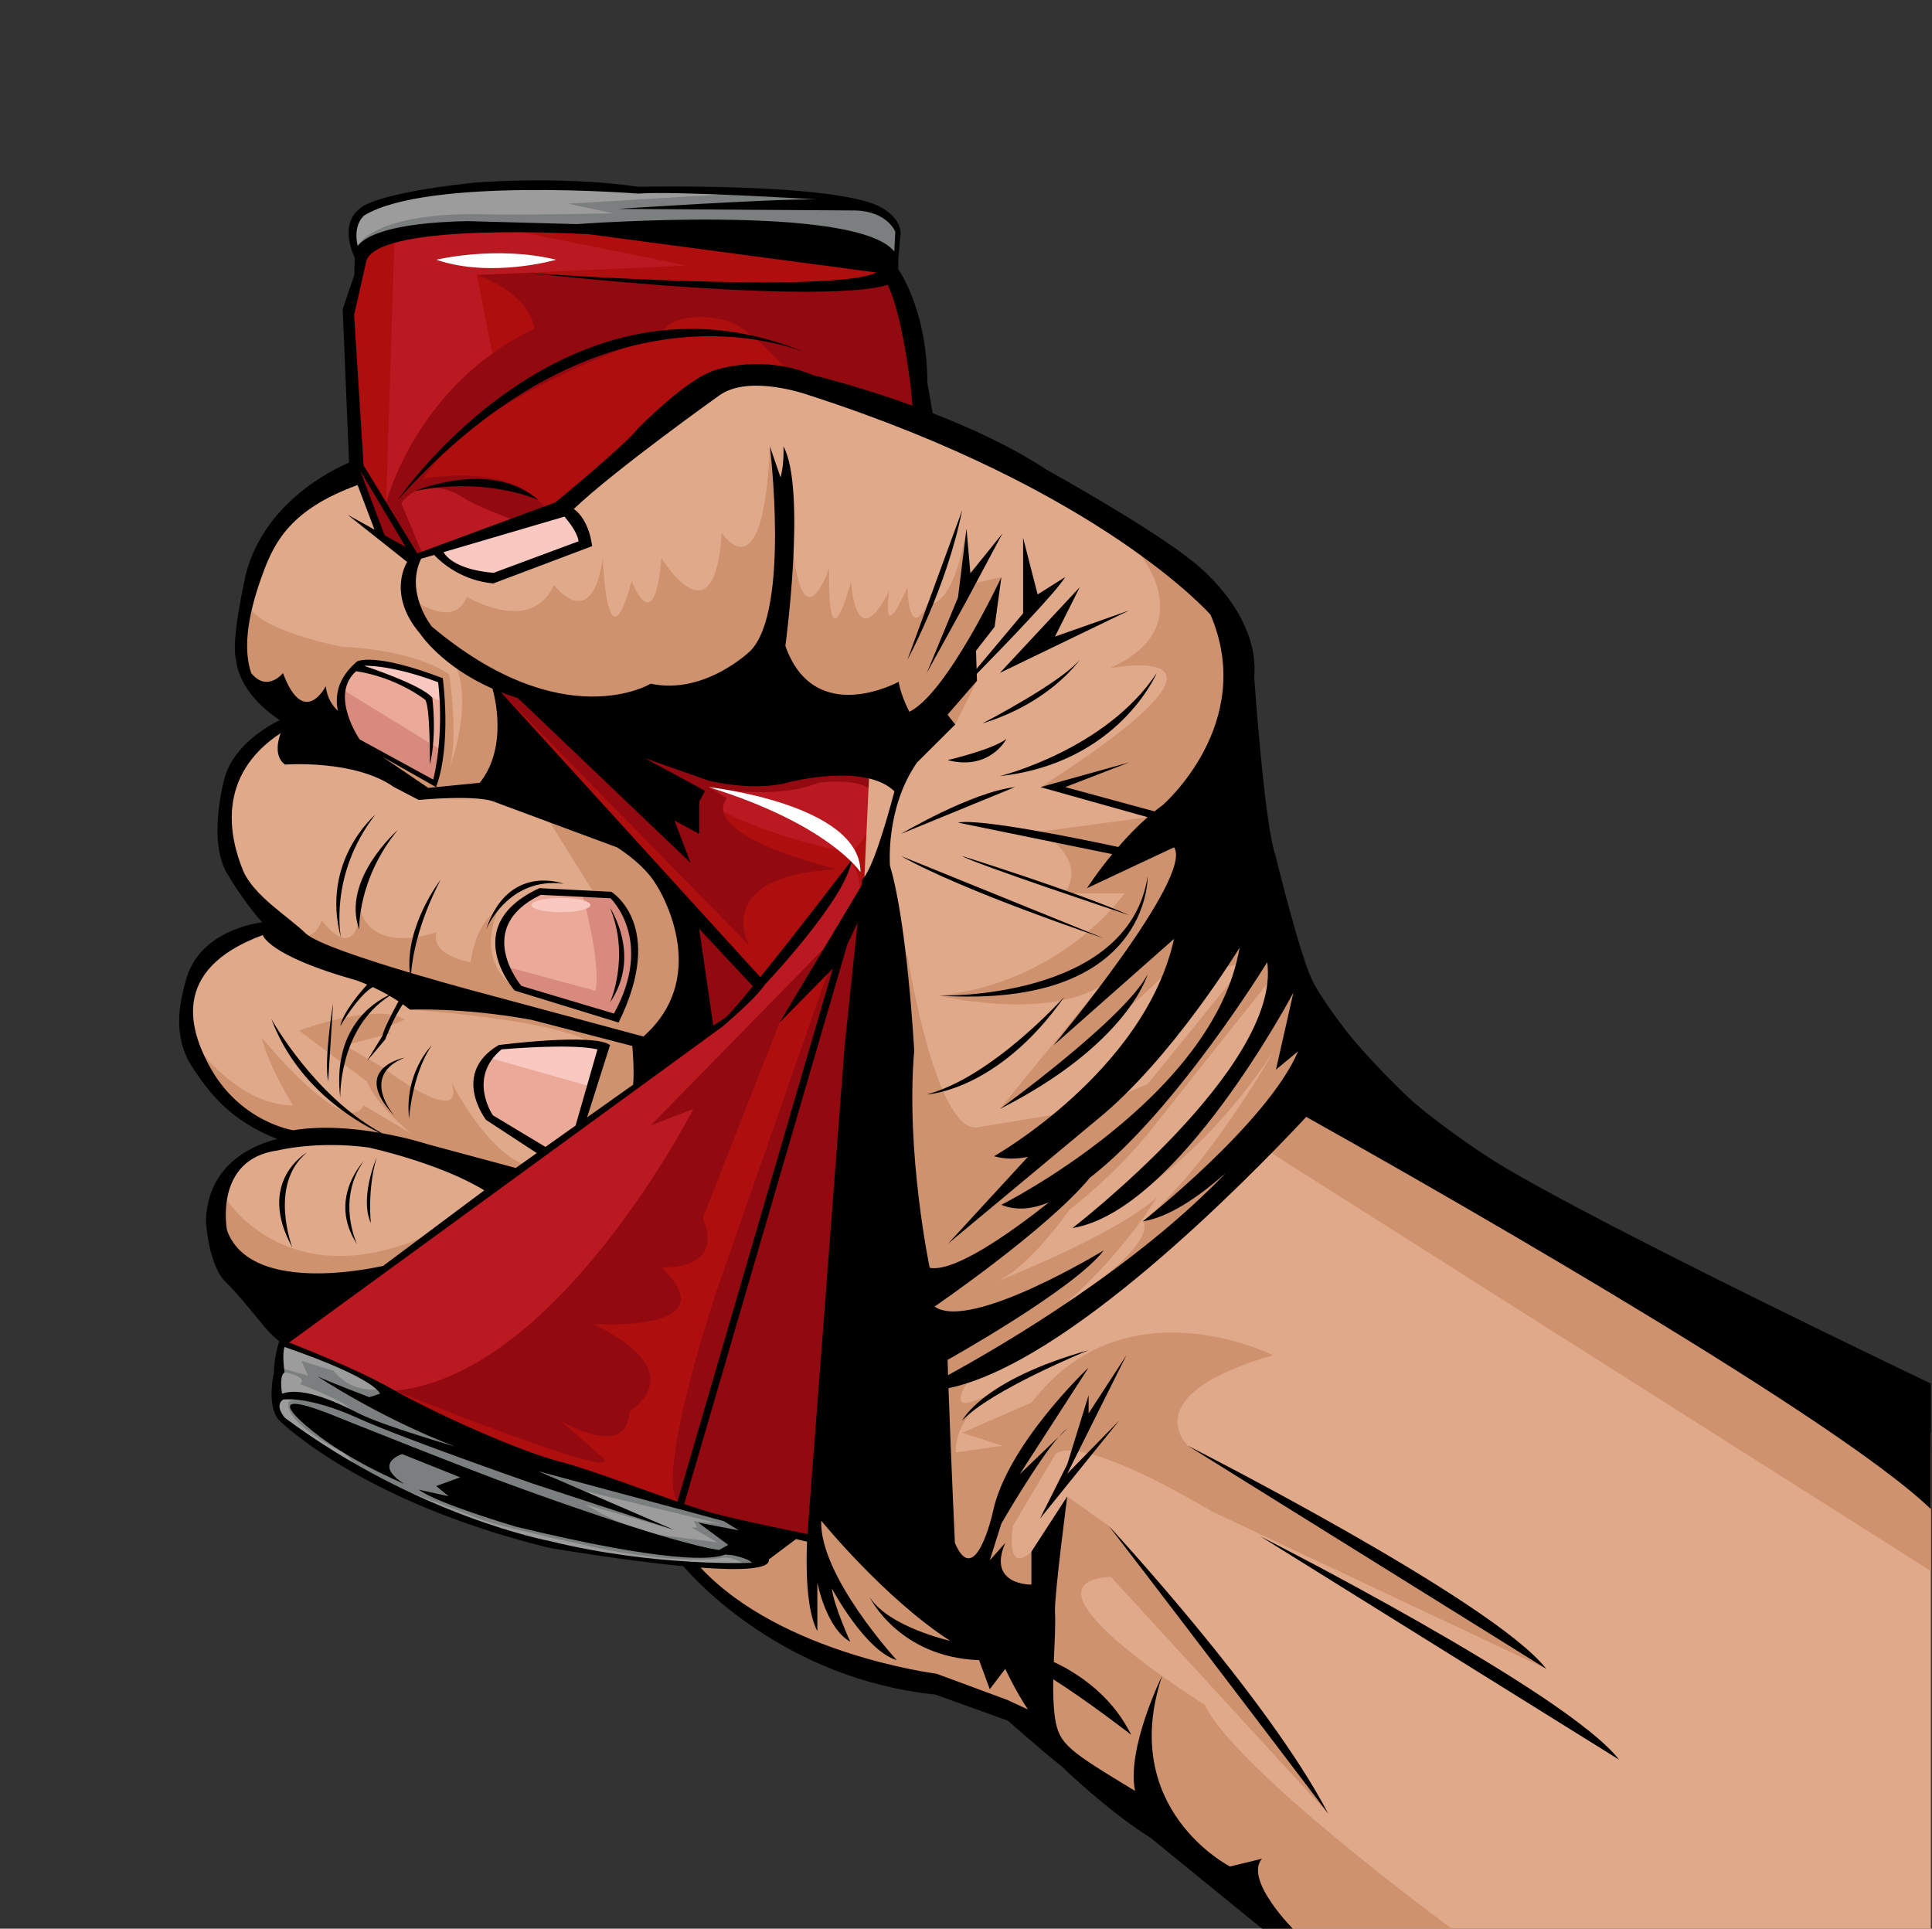 <?xml version="1.0" encoding="utf-8"?>
<svg xmlns="http://www.w3.org/2000/svg" viewBox="0 0 3989 3982">
  <rect x="0" y="0" width="3989" height="3982" fill="#333333" stroke="none"/>
  <defs>
    <style>.cls-1{fill:#f9c8c0}.cls-2{fill:#eba998}.cls-5{fill:#fff}.cls-6{fill:#9d9c9d}.cls-7{fill:#930910}.cls-8{fill:#ba1921}.cls-9{fill:#ce926e}.cls-10{fill:#d88b7c}.cls-11{fill:#af0e0f}.cls-13{fill:#e0a98a}.cls-14{fill:#7b7f7f}</style>
  </defs>
  <g id="Layer_1" data-name="Layer 1">
    <path class="cls-13" d="M738.89 974.2s-252.29 76.5-235.73 353.98c0 0-23.28 77.61 108.06 137.99 0 0-106.49 70.61-139.49 150.05 0 0-42 149.93 91.5 289.43l-28.5 13.5s-191.99 53.33-142.49 232.91c0 0 42 137.57 218.99 200.57 0 0-246.72 43.15-148.49 222.93l124.49 194.05 260.34-188.05 232.67-172 305.33-220 32-93v-207l-110-140.04-273-289.96-19-58-134-105.33s-50-58.67-29.33-138.67l-68-52.67-45.33-130.69Z"/>
    <path class="cls-2" d="M1302.89 1956.23c-5.77-52.24-43.33-105.67-43.33-105.67l-147.33-9.67c-138 64-57.33 180.67-57.33 180.67-.67 10 10.67 11.33 10.67 11.33l204.5 63.67c34.82-52.91 32.83-140.33 32.83-140.33ZM1031.46 2162.56s-72.4 43.5-25.4 142l116.5 76.5 76-57.5 53-162s-128.7-21.5-220.1 1Z"/>
    <path class="cls-10" d="M1202.23 1846.23s39.33 140 27.33 199.33l-182.67-49.33 18.67 36.67 204.5 63.67s37.5-72.5 37.5-119.5c0 0-5.5-93-48-126.5l-57.33-4.33Z"/>
    <path class="cls-1" d="m1008.56 2183.56 214 60.5 24-81.5s-111.7-17-215.1 0l-22.9 21Z"/>
    <path class="cls-2" d="M710.25 1408.24s-16.68 86.73 28.65 121.69l158 86.3s30.7-145.01 12.67-212.17c0 0-107.33-39.78-166.67-35.81 0 0-27.96 25.67-32.65 39.99Z"/>
    <path class="cls-10" d="m705.56 1422.56 206 126.33s-10.04 63.09-14.67 67.33l-166-90.67s-36.67-78-25.33-103Z"/>
    <path class="cls-8" d="M1758.56 1775.56s17.23 57.87 12.1 99l-326.98 430-332.98 490.55s-168.72 117.07-295.26 76.09l-83.59-37.19-148.29-59.79 82.67-64.67 330.67-240.67 306.02-219.78 203.31-149.55 105.33-113 147-211Z"/>
    <path class="cls-7" d="m1701.13 1958.1-357.57 365.46 88-34s-280.25 549.28-616.13 581.64c0 0 102.37 86.46 361.79 170.09 0 0 357.95 113.8 500.44 136.29l34.5-389.98 58.5-815.21 6-82.84-75.53 68.54Z"/>
    <path class="cls-11" d="m1609.56 2111.14-158.38 403.48c46.5 110.99-85.5 102-85.5 102 142.49 136.49-140.99 116.94-140.99 116.94 211.49 101.94 75 180.04 75 180.04-4.5 103.49-142.49 19.5-142.49 19.5l81 70.63c88.5 73.63-422.75-132.53-422.75-132.53l187.27 105.4c64.9 44.12 395.98 123.7 395.98 123.7-44.42-62.2 81-435.68 81-435.68l228.05-653.05 4.43-40.17-102.6 139.75Z"/>
    <path class="cls-1" d="M738.89 1377.56s132 44 153.67 63l19 7.67-2-44.17s-164.67-57.83-170.67-26.5Z"/>
    <path class="cls-9" d="M468.54 2477.56c-81.03 141.33 145.03 256 145.03 256l258-170-4.09-7.06c-276.22 115.38-398.94-78.94-398.94-78.94ZM932.2 2233.85c31.5 101.71-140.47-28.99-140.47-28.99l-80.27-46.72 95.1-24.5-11.37-11.15 40.36-17.35c-54.65-37.5-218.34 22.5-218.34 22.5l140.22 104.92c21.73 52.42 92.27 108.07 92.27 108.07l-99-58.49c-36.5 72.46-209.99-139.5-209.99-139.5 12 55.5 64.27 139.49 64.27 139.49-100.4 1.13-183.41-102.69-183.41-102.69 22.75 99.94 173.14 171.68 173.14 171.68l248.66 18 207.31 60 32.86-24c-84.13-33-151.36-171.28-151.36-171.28ZM1383.56 1850.56l-85-113-128.49-78h-58.51l112.02 179.65 38.65 9.02s102 116.67 9.33 253.33l-206-62s-85.03-45-38.02-159c0 0-41.98 15-55.98 106 0 0-85-14-70-62 0 0-129.46 47.33-156.69-44 0 0-8.31 112-80.31 20 0 0-12.5 31.86-29.25 29.93l7.25 27.07 225.87 74.51c-13.76 10.08-24.15 26.32-21.87 52.49 0 0 293 19 372.5 67.5l27.5 10.5-48 161 133-97v-74.75l1 .25 64-59.25 21-137.25-34-105ZM526.3 1408.24c20.61 25.68 74.76 57.32 74.76 57.32l106.5 14c-22-81.5 38.5-111 38.5-111 46-5.5 163.5 35.5 163.5 35.5l3.5 102.5c0 52-16.5 108-16.5 108l-112-59c4 49 90 85 90 85l130-12 36.33-155.67-14.46-65.33-90.01-43c44.87 86-8.87 222-8.87 222 19.95-61.99 0-194 0-194-79-54-220.33-56.96-220.31-57.02 0 0-195.6-36.95-196.69-96.98 0 0-24.52 139.36 15.74 169.68Z"/>
    <path class="cls-6" d="M580.64 2926.89s-22.08-40.05-7.75-98.67l7.75-54s139.59 45.33 232.25 102.67c0 0 270.67 132 332.67 148l376 119.33 82.67 26-32.67 54.67s-52.82 16.03-146.67 3.67c0 0-234-21-336-50.33 0 0-299.7-97.47-322-128 0 0-176.78-94.89-186.25-123.33Z"/>
    <path class="cls-14" d="m1490.89 3204.23 30-10 21.33-33.33-37.33-23.33-238.67-74.67-220-69.33-268.78-125.15s-51.89 7.82-88.55-38.18l-66.67-20.67 14 30.67-54-15.33s-6 2 5.33 8.67c0 0 49.11 7.86 32 24 0 0 96.35 36.77 100.36 50.25l-68.36-19.58-17.6 4.73c-39.6-8.6-38.4 3.6-38.4 3.6-7 44 116.3 104.16 116.3 104.16l42.7 44.84 233 89.5c53 21 271.5 66 271.5 66 169.55 30.18 232.5 15 232.5 15 22.5-2.5 44 12.5 44 12.5h25c6-20-69.67-24.33-69.67-24.33Zm-282.57-98.36 180.93 51.94-173.02-66.91-47.64-24.31 35.79 11.08 283.18 68.56-55.33-6 7.33 13.33h-12l53.33 30.67-120.08-15.08c-65.5-14.9-119.23-42.76-152.49-63.28Z"/>
    <path class="cls-8" d="m1331.18 1565.17 484.48 25.5 20.2 82.65-11.2 83.84-60.65 126.16-171.84-82.76-260.99-235.39z"/>
    <path class="cls-11" d="m1790.16 1721.56-30.6 40s-197.88-35.68-312.44-112.84l-412.99-219.76 20.43 35.6 476 522 39 44 187.56-247.42s27.44 21.42 13.44 77.42l19.6-32.1s17.6-83.9 0-106.9Z"/>
    <path class="cls-7" d="m1034.13 1428.96 513.05 523.19s-82.5-143.99 181.49-157.49c0 0-286.29-67.5-227.89-146.99l-37.6-22.6s133.49 28.71 226.49-8.85c0 0 133.49-21.69 127.49 57.09l-27 48.24 3 112.1 24.19-76.5 43.01-140.6-54.81-42.48-414-37.52-188-38-120-65s-53.87-21.2-49.43-4.6Z"/>
    <path class="cls-8" d="m853.56 1152.23 295.79-106.17 324.21-254.5 128-20.01 118 38.01 186.59 60-8.52-102.1-72.07-213.9-26-34-457.88-46.01-150.12-5.32h-206s-194.67 6-227.33 45.33l-26 84.67-12.67 50.67 12 298.67 45.33 142s19.33 42 76.67 62.67Z"/>
    <path class="cls-11" d="m1833.66 522.89-484.48-43.44c-170.99-13.28-271.47 0-271.47 0l339.85 68.77-433 19.5 32.05 162.04-168.05 227.8-34 74.72c140-93.28 283 37.28 283 37.28 55.58-6.33 247.12-174.85 247.12-174.85 84-143.99 256.49-116.99 256.49-116.99l296.98 84.44V732.51l-64.5-209.62ZM747.06 528.56l-29.5 121 23 306 56.8 90.5v-8.82l17.2-547.52c-15.09-7.75-67.5 38.83-67.5 38.83Z"/>
    <path class="cls-7" d="m740.56 955.56 56.8 81.68s62.84-244.07 305.83-358.29c0 0-3.28-69.23-118.63-111.23l105-4.16 274.67 20s440.66 24.94 466.33-20c0 0 95 224 72 300l-263-84s-89-104-138-117c0 0-103-32-143 32 0 0-368 113.55-485 294.28 0 0 157-33.43 238 43.45l19 22.28-57 24s-89.43-32.09-117-51c-26.49-18.16-88-40.64-128 11l44 106-15 10-76-49s-45-131-41-150ZM1464.89 2126.23l36.67-20.67 62.67-71.33-123.67-144.67s-16.33 186.33 24.33 236.67Z"/>
    <path class="cls-14" d="M740.31 522.89s50.25-43.33 180.25-51.33c0 0 320-7 365 6l562 60.66 7.67-64.67s-20.33-37.65-72.67-49.65l-90.67-19.67-179.67-10.67-195.33-1.33-190-10s-310.67 2-378.67 55.33c0 0-39.84 45.33-7.92 85.33Z"/>
    <path class="cls-6" d="M738.53 507.87s31.43-72.55 272.03-65.31c63.72 1.92 255-2.21 255-2.21l-93-19.79 314.96-18.9-24.62-9.43h-154l-251.33-10s-255.04 11.64-296 49.33c0 0-64.06 41.96-23.03 76.31Z"/>
    <path class="cls-13" d="M3986.56 3986.56h-1313l-826.52-643.41-151.48-203.59 81.1-1153 21.32-461-674.42-77.33s-354.45-127.95-266-292.5l306-106.66 265.71-238.83s164.29-92.67 316.29 13.33c0 0 500 156 698 352 0 0 167.52 115.03 120.76 398.52 0 0 87.24 369.48 135.24 475.48 0 0 106 206 322 350l965 558.52v1028.48Z"/>
    <path class="cls-1" d="M900.82 1135.27s40.24 58.3 121.74 57.3l185-69.5s-16.5-57.5-44-74l-262.74 86.2Z"/>
    <path class="cls-9" d="m1972.18 1495.83 44.95-90.27-6.48-80.38 56.91-133.62-72 16.23v-116.23c-28.59 171.36-79.69 154.97-79.69 154.97-40.79 80.96-42.31-34.23-42.31-34.23-56.09 127.11-37.7 7.88-37.7 7.88-69.8 137.99-78.7-19.5-78.7-19.5-52.5 185.99-45-27-45-27-58.5 149.99-73.63-33.07-73.63-33.07l-13.36 11.61c6-25.96-35.61-230.67-35.61-230.67-13.11 313.34-99.38 178.64-99.38 178.64-15 232.49-124.49 52.03-124.49 52.03-15 173.53-61.5 46.96-61.5 46.96-51 190.49-59.72-46.96-59.72-46.96-22.22 158.53-100.77 55.56-100.77 55.56-46.43 104.72-179.99 24.4-179.99 24.4-27 72-119.99 0-119.99 0 6.07 102.91 223.21 195.59 223.21 195.59l229.77 65.76 520.47 32.02 155.02-29.73ZM2178.23 3003.73s28.59-56.54 324.2 116.76l690.13 325.07s-359.89-248.81-740-460.71c0 0-112.15-104.08 175.88-186.74 0 0-306.03-154.67-498.05 97.36l-143.83 62.62 83.08 26.77-95.64 13.88c-5.83-61.16 65.13-118.83 65.13-118.83-118.35 62.44-10.75-70.34-10.75-70.34 228.02-115.91 360.04-337.13 360.04-337.13-93.62 81.81-332.69 174.02-332.69 174.02 46.78-18.95 102.01-79.95 152.99-149.22 48.41-38.03 106.26-90 160.84-155.67l262-330s-50.95 300.03-407.48 522.02c0 0 215.48-74.02 407.48-366.02 0 0-135.29 240.39-272 354 0 0 30.7 24.36-80.65 115.18l124.65-65.18s276-272 310-340v-128l-142-328-12-334s14.2-291.04-204.9-295.52c0 0 124.98 149.68-63.1 233.52 0 0 342.8-66.46-143.16 245.51l221.1 62.07-221.1 29.74s99.84 56.61 49.5 127.64h123.66s-124.92 182.72-382 211.04c0 0 210.6 51.25 331.25-18.56l-206.43 252.56s223.17-158 361.17-298c0 0-45.95 193.4-247.76 309.57l-160.66 26.61c-86.26 8.32-143.57-355.33-143.57-355.33-50.7 55.09-28.31 360.67 3.5 633.1l-3.5 4.06 4.73 6.39c19.4 164.42 41.96 315.34 53.54 389.82l-219.67 57.72-28.6 90.07-9 23-53-12-54 54s37 16.36-137 14.68c0 0 248.61 260.83 493.09 238.33l202.49 79.5 298.48 250.49 206.99 185h371.86s-453.05-332.01-516.05-467.03c0 0-405.74-252.03-193.87-264.03l448.89 489.05s-352.58-495.81-453.04-594.06l-85.85-60.94-74 114s-52.34 53.87-38.17-53.06l86.84-146.76Zm305.33-995.84 90-21.33-204 251.76-53.79 22.61 167.79-253.03Z"/>
    <path class="cls-9" d="m2713.56 2259.56-110.68 106.93 1383.68 877.02v-246.03l-1273-737.92z"/>
    <path d="M1986.56 2933.1c58.41-63 261.08-145.49 261.08-145.49-220.49 61.5-261.08 145.49-261.08 145.49ZM2203.56 3023.1l-56.42 112.49 163.49-202.49-107.07 109.5 122.07-244.49-77.99 119.99v-37.49l-44.08 142.49zM2452.56 2984.85l740 460.71c-108-140-740-460.71-740-460.71ZM2602.88 3172.29l740 460.71c-108-140-740-460.71-740-460.71ZM2185.79 2966.61l17.77-17.05c-5 3.42-11.05 9.35-17.77 17.05ZM1062.7 2045.15l214.49 66c99-200.99-15-269.99-15-269.99l-148.49-7.5c-169.24 78.31-51 211.49-51 211.49Zm197.86-190.59s91 86 7 238l-191-57s-102-120 40-188l144 7ZM774.71 1682.17s-113.99 96-70.5 254.99c0 0-27-128.99 70.5-254.99Z"/>
    <path d="M741.71 1919.15s-4.3-103 79.5-205.49c0 0-117.12 102.34-79.5 205.49ZM1163.56 1824.56s-114-43.81-160 94.59c0 0 45-109.59 160-94.59ZM1259.56 1874.56c42 101 0 195 0 195 66-97 0-195 0-195ZM687.74 2071.56s-19.27 116.68-10.18 161l10.18-161ZM835.56 2183.56s-115.65 22-20.33 121c0 0-74.67-83 20.33-121ZM891.56 2158.14s-57 55.42-47 151.42c0 0 6-91.84 47-151.42Z"/>
    <path d="M3090.49 2400.42c-44.62-27.29-130.04-88.33-169.38-122.78-38.51-33.73-109.67-108-140.99-148.49-19.86-25.67-58.63-78.43-72-108-27.52-60.88-75-256.49-75-256.49-22.5-63-43.5-365.98-43.5-365.98 12-136.49-127.49-239.99-127.49-239.99-87-70.5-301.49-188.99-301.49-188.99-71.08-47.01-156.15-86.09-234.87-116.6l-11.12-63.39c0-149.99-60-233.99-60-233.99v-19.5l4.9-54.66c-1-33-38-52-38-52-85-53-504-44-504-44-166-24-343-8-343-8-201 22-229 51-229 51-48.99 35-13.15 102.98-13.14 103l-.86 36-24 71 13.15 316.56c-36.48 15.52-175.05 83.24-213.15 230.44 0 0-32 140-20 176 0 0 0 65.46 90.16 125.29-22.82 11.06-93.46 50.05-113.49 117.37 0 0-38.67 134.67 7.33 203.33 0 0 27.81 49.32 69.75 96.66-37.51 5.47-133 28.31-157.75 120.34-11.79 43.85-29.6 114.04 15 181 32.34 48.56 75.04 107.42 173.92 146.05-42.13 10.24-144.87 47.78-147.25 170.52 0 0 5.04 91.72 42 126 21.44 19.89 76.5 88.5 76.5 88.5s16.72 20.23 32.63 32.4c-5.25 18.08-10.8 42.42-10.8 64.54 0 0-16 68 10 98 0 0 166 168 558 264 0 0 149.77 25.93 277.29 37.93 26.31 30.8 210.04 233.22 520.31 265.08l149.99 54s67.5 60 111 94.5c0 0 95.99 93 182.99 147l236.43 192.5h62s-106-105-68-149l-66 16s-232-118-140-394c0 0-74.08 150.13-56 238-136.57-83-157.15-95.61-165.33-150.99-3.46-23.44-4.08-51.09-3.57-79.44 68.8 43.26 160.9 114.42 160.9 114.42-36-72-91.16-111.97-132-136-6.74-3.96-27.8-14.32-27.8-14.32 1.58-39.09 3.91-76.71 2.47-103.66-1.69-31.51 25.33-238.02 25.33-238.02l-74 114v68s-92 2-54-86l-32 36 24-76s73.89-128.17 118.23-178.95l-80.23 76.95 142-220s-170 160-198 300c0 0-36 160-78 62 0 0-8.79-193.1-13.21-319.53 243.83-50.55 611.23-423.85 738.66-560.06 175.16 97.92 1079.38 607.53 1289.55 809.58v-259.09s-681.65-324.88-896.07-456.04Zm-591.06-1131.11c96.01 225.02-99.01 393.04-99.01 393.04-5.66 4.1-11.24 8.39-16.73 12.83l-184.29-50.1 132.01-51-183.02 51 221.1 62.07c-22.33 19.58-42.85 41.12-60.54 61.54-70.54-15.13-285.66-59.67-330.99-50.33l318.49 65.1c-32.04 38.81-52.05 70.21-52.05 70.21l179.65-84.3c41.64 60.01-248.66 408.78-248.66 408.78l248.66-219.77c-60.37 273.03-371.67 448.76-371.67 448.76 22.46 6.28 45.91 6.27 69.89 1.28l-164.72 179.15 307.47-255.92c155.2-125.87 294.41-355.26 294.41-355.26-52.86 310.81-491.88 531.05-491.88 531.05 29.5 12.43 62.87 9.25 98.23-5.05-85.27 67.41-195.82 144.34-246.23 135.18 0 0-50-238-32-448 0 0-14-262-50-382 0 0-10-118.97 56-213.48l78.62-78.25-15.8-20.27 60.76-70-.45-14.27c66.05-67.45 165.01-170.48 182.72-199.99l-57.01 36-30-117.01v156.02l-96.04 114.51-1.18-37.34 38.39-49.35 14-102.57s-112 240-190 278c0 0-18-34-22-62 0 0-174 96-234-74 0 0 44-324-4-412 0 0 2 36-6 64l-22-64s41.69 338-40 422c0 0-94 92-206 68 0 0-180.74 110-452-118 0 0-56-70-22-140l26.74-7.86c16.71 17.47 57.94 52.87 122.26 58.86l204-77s-4.93-53.37-37.84-76.78c87.29-82.82 300.61-234.52 300.61-234.52 63.01-45 186.02 0 186.02 0 603.06 195.02 828.08 453.04 828.08 453.04Zm-889.87 841.84 110-111.58-320.88 1100.74c-75.81-26.35-173.22-63.23-232.1-79.8s-.02 0-.03 0c-5.46-1.54-10.59-2.9-15.33-4.06-100.39-28.26-266.1-105.51-347.65-151.87-64.43-36.62-175.5-80.66-206.65-92.78l894.65-652.22s68-57 87-86c0 0 169-178 180-258 0 0-108.77 143.09-188.77 241.86l-535.66-588.46c11.09 4.35 22.81 8.46 35.14 12.25l356.41 339.96-33-87 51 27.39v-66.39l12-22.5-124.49-67.5 131.99 46.5s94.5 24 166.49 3c0 0 156.65-40.27 217.08 19.09-19.79 74.23-46.66 162.78-66.79 182.65l-1.27 12.05-169.13 282.69Zm161.09-206.29-26.68 253.29-76.25 1001.42s-.23 2.77-.54 7.67c0 0-153.56-30.98-203.62-45.67-14.49-4.25-31.8-9.91-50.84-16.42l336.84-1155.58 21.09-44.71ZM587.59 2780.98c192.08 66.32 196.97 96.58 196.97 96.58l-22.03 7.08c-57.68-22.1-99.73-39.12-106.97-43.08 0 0 127 85 284 145 0 0-148.94-43.12-198-68-36.67-18.59-114-57.44-159.23-41.06-2.27-14.78-4.25-38.53 5.23-43.94 0 0-5.75-38.65.03-52.58Zm538.66-413.04-108.69-65.38s-53.13-77.37 18-136c0 0 143-13 198 0l-45.18 157.29-62.13 44.09Zm317.31-450.38 110.89 118.67c-23.8 29-43.86 52.39-55.89 64.33 0 0-10.19 6.55-25.89 16.86l-29.11-199.86Zm-527.9-777.54 249.9-73.41c10.59 12.48 26.98 34.18 29 50.95l-175 65s-79.79-3.51-103.9-42.54ZM752.21 444.73c130.49-79.5 565.47-45 565.47-45 75-6 368.98 12 368.98 12-91.92-1.5-410.98 19.5-410.98 19.5l490.87 3.33c66 2 82 44 82 44l-2.12 40.74c-79.22-99.91-654.75-56.58-654.75-56.58l-226.13-6.17c-162.76 3.28-212.24 31.98-227.03 51.31-10.42-45.61 13.68-63.15 13.68-63.15Zm4.5 93c28.5-81 460.48-54 460.48-54l592.68 78.92c-93.79 45.29-720.31.91-720.31.91 564.46 59.33 708.48 36.03 743.4 24.46 30.28 62.25 47.19 209.19 47.19 209.19l3.79 40.22c-113.65-41.11-204.78-62.72-204.78-62.72-106.61-44.95-202.49-10.5-202.49-10.5-59.12 17.35-158.99 119.99-158.99 119.99-30 37.5-170.99 152.99-170.99 152.99l-285.13 105.36-110.85-181.86-19.5-310.48 25.5-112.49Zm80.93 591.55-43.39-24.09-50.69-133.63 94.08 157.72Zm-319.02 260.4c-14.74-44.17-12.18-108.56 25.11-208.49 23.29-62.43 57.69-130.37 194.57-179.73l34.95 92.07-55.53-30.83 122.99 97.5s-43.5 66 27 148.49c0 0 43.56 66.64 149.11 113.07 4.63 16.01 31.94 121.14-26.12 194.41l-106.49 10.5-94.4-64.16 110.59 62.56c32.69-88.59 13.8-224.89 13.8-224.89-143.58-54.77-176.99-34.5-176.99-34.5-40.93 34.69-45.92 71.94-39.47 101.96-10.66-9.85-22.63-26.19-25.03-50.97 0 0-45 88.5-88.5-27 0 0-32.28 40.64-65.6 0Zm373.94 50.88c-22-27-141-66-141-66s55-3 153 34c0 0 14 99-10 201l-152-83s-63.22-91.42-7.23-140.79c85.17 12.96 142.23 58.79 142.23 58.79 11 11 10 134 10 134 15.05-63 5-138 5-138Zm-391 356c-27.68-67.97-55.73-194.95 78-283 0 0-19 45 9 65 0 0 144-10.98 225 46.51l51 26.49s123-12 159 5l250.9 93.08c34.62 22.71 63.75 48.7 81.1 77.92 0 0 119.28 182.79-27.13 312.46l-305.87-82.46s-83.47-21.73-173.73-48.56c2.27-28.71 12.76-100.36 60.88-192.59 0 0-73.52 94.62-63.61 191.78-94.41-28.13-195.39-61.66-215.54-81.62-32.52-32.23-107.57-77.37-129-130Zm-71 401c-33.63-64.1-84.83-194.41 112-267 0 0 10.4 42 191.7 93 0 0 9.27 2.97 23.75 9.16-15.52 17.24-50.06 58.08-55.46 85.84 0 0 36.56-63.22 67.14-80.64 9.75 4.52 20.91 10.14 32.7 16.91-32.94 15.64-116.8 69.92-99.84 211.88 0 0-4.36-142.65 101.87-210.71 5.99 3.49 12.13 7.27 18.32 11.36-11.83 21.86-30.49 57.69-33.19 71.2l-31.78 52 37.39-44.25s18.4-47.16 36.54-72.84c4.97 3.5 9.94 7.2 14.85 11.09 0 0 107.04-5.17 251 21l208 54s4.67 51.39 1.65 79.96l-94.99 67.41 47.34-149.29c-34.12-25.5-229.86 0-229.86 0-99.91 59.06-26.14 154.49-26.14 154.49l104.75 68.53-43.36 30.77-181.4-48.87s-39.41-12.96-94.72-22.91c-140.68-76.17-228.6-236.01-228.6-236.01 50.93 136.66 166 207.37 222.47 234.93-52.35-9.01-117.65-14.93-177.16-5.01 0 0-112.46-16.78-175-136Zm38.17 342.57s-28.43-147.17 104.99-164.99c0 0 80.14-20.42 187.49-6 0 0 145.25 31.34 238.72 88.44L791.1 2613.54c-40.98 9.1-275.86 55.17-322.37-73.41Zm665.83 641.43s-272-51-546-254c0 0-23-25-4-38 0 0 50.99-8.73 156 39 87.72 39.87 361 135 361 135l290 95-280-121 382.82 102.89 31.18 19.11-84-16 62 46-18.8 10.58c-103.45-14.75-414.56-129.04-414.56-129.04-93-33-373.48-145.49-373.48-145.49-172.49-70.5-64.5 18-64.5 18 81 70.5 202.49 119.99 202.49 119.99-66.61-42-4.5-61.5-4.5-61.5l119.99 48-49.5 18 25.5 21-61.5-13.5c37.5 28.5 200.99 76.5 200.99 76.5 317.16 76.56 406.25 67.79 431.25 57.42l13.62 1.05s33.82 5.94 42 16c0 0-198.82 9-418-45Zm827 206s-126-28-166-90c0 0 60 124 226 130l22 60 32-42s20.2 43.8 46.63 83.76l-42.63-19.76-146-54s-319.88-40.31-487.14-219.06c80.51 5.95 144.15 4.15 141.14-16.94l56-42 22.79 5.36c-1.94 44.13-2.92 139.4 21.21 184.64v-100s18 94 68 122c0 0-34-74-38-110 0 0 68 128 134 148 0 0-160-174-156-288 0 0 130 160 266 248Zm-4.12-548.38c-.37-11.48-.69-22.11-.94-31.62 0 0 261.75-146 322.4-226 0 0-275.35 168-349.35 116 0 0 233.41-159.91 320.78-266.06 177.01-136.48 366.1-444.94 366.1-444.94 30 216.2-402.04 548.87-402.04 548.87 219.02-36 456.05-486.05 456.05-486.05l-36 159.02 45.75-37.87c-62.8 148.05-320.63 351.03-320.63 351.03 52.81-8.02 113.66-48.9 171.28-99.78-185.79 193.99-454.16 352.12-573.4 417.4Z"/>
    <path d="M1667.72 729.76c-497.34-210.82-846.51 302.52-846.51 302.52 402.78-449.48 774.3-331.56 846.51-302.52ZM1667.72 729.76c4.2 1.78 8.41 3.61 12.63 5.49 0 0-4.35-2.16-12.63-5.49Z"/>
    <path d="M857.56 1013.56c148-30 254 18.72 254 18.72-98-85.28-254-18.72-254-18.72ZM2064.39 1389.32l267.02-129.01-153.18 54 51.17-102.01-165.01 177.02zM2229.4 1362.01c-39 47.7-201.02 131.53-201.02 131.53 141.01-42.79 201.02-131.53 201.02-131.53ZM2077.89 1525.56c-28.5 22.23-121.51 43.78-121.51 43.78 87.71 22.75 121.51-43.78 121.51-43.78ZM2388.42 1389.32c-105.01 159.02-324.03 213.02-324.03 213.02 246.02-27 324.03-213.02 324.03-213.02ZM2278.91 1937.15l-418.54-169.8c126.01 72.01 418.54 169.8 418.54 169.8ZM2095.56 1625.07c-90.09 10.38-235.19 96.49-235.19 96.49l235.19-96.49ZM1986.56 1767.36c19 13.8 344.85 122.2 344.85 122.2-102.15-46-344.85-122.2-344.85-122.2ZM2369.56 2011.56c-48 92-305.17 278-305.17 278 264.83-134 305.17-278 305.17-278ZM603.56 2575.56s-50-130 30-196c0 0-105.28 59.5-30 196ZM750.71 2397.63s-75 78-13.5 170.99c0 0-43.5-90 13.5-170.99ZM777.56 2390.13s-35.85 82.5-11.85 134.99c0 0-7.8-67.5 11.85-134.99ZM1913.56 1389.32l82-148.88 74.08-138.88-66.08 82-8-92-17.6 142-64.4 155.76zM1873.56 1362.01s80.68-147.25 113-308.45l-113 308.45ZM2289.41 3150.5c153.54 199.21 453.04 594.06 453.04 594.06-126.01-242-453.04-594.06-453.04-594.06Z"/>
    <path d="M1939.56 2055.56c436 28 430-246 430-246-40 256-430 246-430 246ZM1913.56 2259.56s146.68-5.98 284.34-201.99c0 0-148.34 165.99-284.34 201.99Z"/>
    <ellipse class="cls-1" cx="1158.06" cy="1868.57" rx="61" ry="14.75"/>
    <path class="cls-5" d="M1463.18 1625.07c248.99 77.14 313.48 175.49 313.48 175.49 0-141-313.48-175.49-313.48-175.49ZM900.82 536.22c114.11 39 247.37 0 247.37 0-122.99-30-247.37 0-247.37 0Z"/>
  </g>
</svg>
